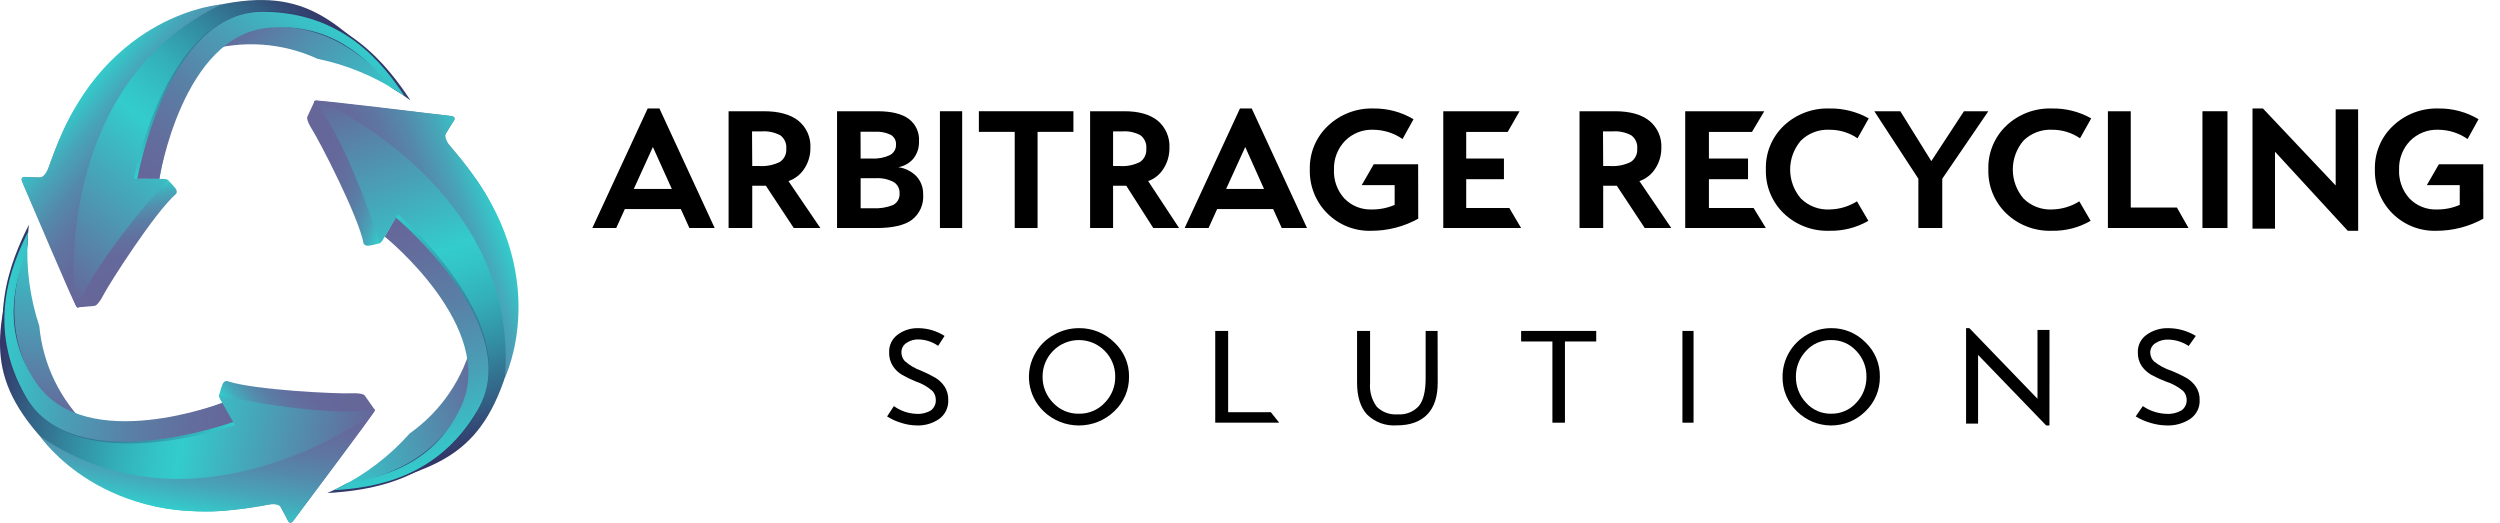 <svg xmlns="http://www.w3.org/2000/svg" width="899" height="188" viewBox="0 0 899 188" fill="none"><g clip-path="url(#clip0_1436_63)"><path d="M71.6 3.531C62.365 6.126 53.753 10.573 46.29 16.601C39.182 22.033 33.166 28.761 28.56 36.431C26.081 40.182 23.961 44.16 22.23 48.311C20.346 52.472 18.677 56.728 17.23 61.061C17.23 61.061 17.23 63.911 15.75 63.861L8.97 63.641C8.97 63.641 7.23 63.491 7.86 65.081C8.49 66.671 27.17 109.511 27.17 109.511C27.17 109.511 27.86 112.381 29.67 108.741C31.48 105.101 45.13 82.741 59.85 66.391C59.85 66.391 62.12 64.341 58.65 64.341C55.18 64.341 51.32 64.171 51.32 64.171C51.32 64.171 48.94 64.741 49.62 62.601C51.971 53.761 55.117 45.153 59.02 36.881C60.54 34.771 65.95 23.881 67.89 21.201C94.4 -15.469 139.06 24.631 139.06 24.631C118.67 6.391 107.79 -6.549 71.6 3.531Z" fill="url(#paint0_linear_1436_63)"></path><path d="M27.8 110.54L33.88 110C33.88 110 34.98 110.36 37.28 105.93C39.58 101.5 55.66 76.46 63.18 69.84C63.18 69.84 64.18 69.07 62.97 67.57C62.141 66.549 61.245 65.583 60.29 64.68C60.29 64.68 35.01 92.16 27.8 110.54Z" fill="url(#paint1_linear_1436_63)"></path><path d="M73.96 18.301C87.275 14.338 101.576 15.351 114.2 21.151C124.729 23.316 134.748 27.47 143.72 33.391L144.72 33.581C144.72 33.581 109.73 -15.259 73.96 18.301Z" fill="url(#paint2_linear_1436_63)"></path><path d="M141.29 31.84C143.39 33.11 145.51 34.54 147.62 36.12C140.11 24.72 123.79 2.33 93.35 4.06C58.92 6.06 48.13 64.28 48.13 64.28L57.36 64.33C57.36 64.33 64.36 12.48 95.54 9.82C118.05 7.9 133.35 21.86 141.29 31.84Z" fill="url(#paint3_linear_1436_63)"></path><path d="M140.29 31.27C142.102 32.289 143.851 33.414 145.53 34.64C138.02 23.25 123.6 4.29 94.46 4.24C59.98 4.18 49.39 64.24 49.39 64.24L57.31 64.29C57.31 64.29 65.53 12.66 96.69 9.96C119.21 8.08 132.4 21.3 140.29 31.27Z" fill="url(#paint4_linear_1436_63)"></path><path d="M26.76 107.02C26.76 107.02 18.76 30.76 79.67 1.58C79.67 1.58 38.72 4.36 19.88 53.74L17.46 60.24C17.46 60.24 16.23 63.65 14.37 63.81C12.702 63.879 11.031 63.825 9.37 63.65C9.37 63.65 6.96 63.04 8.31 66.16C9.66 69.28 26.6 109.36 27.5 110.26C28.4 111.16 27.86 110.49 27.98 110.18C28.1 109.87 26.83 107.82 26.76 107.02Z" fill="url(#paint5_linear_1436_63)"></path><path d="M20.17 162.961C27.039 169.678 35.206 174.925 44.17 178.381C52.417 181.816 61.238 183.661 70.17 183.821C74.658 184.092 79.161 183.938 83.62 183.361C88.168 182.929 92.691 182.262 97.17 181.361C97.17 181.361 99.62 179.911 100.33 181.241C101.04 182.571 103.53 187.241 103.53 187.241C103.53 187.241 104.27 188.821 105.34 187.471C106.41 186.121 134.16 148.551 134.16 148.551C134.16 148.551 136.3 146.551 132.24 146.761C128.18 146.971 102 146.371 80.47 141.761C80.47 141.761 77.57 140.821 79.3 143.821C81.03 146.821 82.82 150.261 82.82 150.261C82.82 150.261 84.5 152.041 82.31 152.511C73.472 154.899 64.434 156.478 55.31 157.231C52.72 156.971 40.57 157.741 37.31 157.401C-7.66 152.711 4.73 93.961 4.73 93.961C-0.88 120.731 -6.66 136.621 20.17 162.961Z" fill="url(#paint6_linear_1436_63)"></path><path d="M134.75 147.34L131.24 142.34C131.24 142.34 131 141.21 126.02 141.43C121.04 141.65 91.29 140.26 81.81 137.06C81.81 137.06 80.64 136.58 79.94 138.37C79.477 139.605 79.093 140.867 78.79 142.15C78.79 142.15 115.22 150.29 134.75 147.34Z" fill="url(#paint7_linear_1436_63)"></path><path d="M31.78 153.489C21.689 143.943 15.415 131.051 14.13 117.219C10.741 107.02 9.329 96.268 9.97 85.539L9.64 84.539C9.64 84.539 -15.16 139.289 31.78 153.489Z" fill="url(#paint8_linear_1436_63)"></path><path d="M9.85 88.421C9.9 85.971 10.08 83.421 10.39 80.801C4.28 93.011 -6.95 118.331 9.76 143.801C28.67 172.641 84.52 152.851 84.52 152.851L79.95 144.851C79.95 144.851 31.54 164.701 13.66 139.041C0.73 120.511 5.17 100.281 9.85 88.421Z" fill="url(#paint9_linear_1436_63)"></path><path d="M9.83 89.531C9.809 87.45 9.909 85.37 10.13 83.301C4.02 95.511 -5.19 117.471 9.34 142.731C26.52 172.631 83.87 151.731 83.87 151.731L79.95 144.851C79.95 144.851 31.12 163.611 13.23 137.961C0.29 119.411 5.16 101.381 9.83 89.531Z" fill="url(#paint10_linear_1436_63)"></path><path d="M132.22 150.01C132.22 150.01 70.16 195.01 14.44 156.9C14.44 156.9 37.34 190.98 89.52 182.61L96.36 181.45C96.36 181.45 99.92 180.81 100.99 182.34C101.894 183.758 102.69 185.242 103.37 186.78C103.37 186.78 104.04 189.17 106.07 186.44C108.1 183.71 134.34 149 134.67 147.77C135 146.54 134.67 147.35 134.36 147.4C134.05 147.45 132.88 149.55 132.22 150.01Z" fill="url(#paint11_linear_1436_63)"></path><path d="M183.92 127.77C188.281 109.599 185.788 90.458 176.92 74.01C174.914 69.986 172.53 66.162 169.8 62.59C167.149 58.873 164.309 55.295 161.29 51.87C161.29 51.87 158.81 50.48 159.61 49.2L163.19 43.43C163.19 43.43 164.19 42 162.49 41.76C160.79 41.52 114.37 36.26 114.37 36.26C114.37 36.26 111.53 35.42 113.78 38.82C116.03 42.22 128.56 65.2 135.37 86.13C135.37 86.13 136.01 89.13 137.74 86.13C139.47 83.13 141.56 79.86 141.56 79.86C141.56 79.86 142.25 77.52 143.76 79.18C150.244 85.63 156.125 92.659 161.33 100.18C162.41 102.55 169.14 112.68 170.49 115.7C188.98 156.99 131.93 175.62 131.93 175.62C157.91 167.1 174.56 164.15 183.92 127.77Z" fill="url(#paint12_linear_1436_63)"></path><path d="M113.14 36.33L110.57 41.86C110.57 41.86 109.72 42.63 112.4 46.86C115.08 51.09 128.73 77.51 130.71 87.34C130.71 87.34 130.87 88.58 132.78 88.34C134.077 88.121 135.359 87.823 136.62 87.45C136.62 87.45 125.46 51.76 113.14 36.33Z" fill="url(#paint13_linear_1436_63)"></path><path d="M169.95 122.42C166.726 135.932 158.696 147.811 147.36 155.84C140.223 163.876 131.62 170.477 122.01 175.29L121.34 176.05C121.34 176.05 181.13 170.17 169.95 122.42Z" fill="url(#paint14_linear_1436_63)"></path><path d="M124.57 173.959C122.41 175.129 120.12 176.259 117.69 177.299C131.32 176.489 158.87 173.549 172.59 146.299C188.12 115.509 143.05 77.039 143.05 77.039L138.4 85.039C138.4 85.039 179.79 117.039 166.51 145.359C156.91 165.809 137.17 172.079 124.57 173.959Z" fill="url(#paint15_linear_1436_63)"></path><path d="M125.53 173.41C123.741 174.47 121.891 175.425 119.99 176.27C133.62 175.46 157.24 172.45 171.86 147.27C189.15 117.44 142.39 78.269 142.39 78.269L138.39 85.1C138.39 85.1 179.05 117.96 165.77 146.26C156.17 166.72 138.13 171.53 125.53 173.41Z" fill="url(#paint16_linear_1436_63)"></path><path d="M116.72 37.181C116.72 37.181 186.72 68.411 181.58 135.731C181.58 135.731 199.64 98.871 166.3 57.861L161.87 52.521C161.87 52.521 159.54 49.751 160.33 48.061C161.108 46.571 161.993 45.141 162.98 43.781C162.98 43.781 164.72 42.011 161.34 41.611C157.96 41.211 114.78 35.851 113.55 36.181C112.32 36.511 113.18 36.381 113.39 36.641C113.6 36.901 115.99 36.841 116.72 37.181Z" fill="url(#paint17_linear_1436_63)"></path><path d="M257 82H247.907L244.833 75.192H224.685L221.593 82H213L232.907 39H237.13L257 82ZM241.593 67.95L234.778 52.862L227.907 67.95H241.593Z" fill="black"></path><path d="M295 82H285.443L275.399 66.78H270.508V82H262V40H274.705C280.115 40 284.256 41.146 287.129 43.438C288.564 44.614 289.7 46.108 290.445 47.8C291.191 49.492 291.525 51.333 291.421 53.176C291.46 55.811 290.71 58.398 289.266 60.61C287.925 62.715 285.903 64.307 283.532 65.126L295 82ZM270.508 59.699H272.944C275.53 59.882 278.118 59.375 280.44 58.231C281.212 57.714 281.833 57.003 282.238 56.17C282.643 55.338 282.818 54.413 282.744 53.492C282.836 52.572 282.687 51.645 282.313 50.799C281.939 49.953 281.352 49.216 280.608 48.66C278.54 47.565 276.2 47.075 273.862 47.248H270.433L270.508 59.699Z" fill="black"></path><path d="M323.034 60.127C325.532 60.464 327.843 61.63 329.593 63.434C331.188 65.209 332.038 67.523 331.967 69.902C332.105 71.639 331.809 73.383 331.105 74.978C330.4 76.573 329.31 77.971 327.93 79.045C325.264 81.015 321.003 82 315.147 82H301V40H315.521C320.511 40 324.267 40.911 326.734 42.713C327.993 43.646 328.995 44.879 329.649 46.298C330.302 47.717 330.585 49.278 330.472 50.834C330.555 52.994 329.896 55.118 328.603 56.856C327.212 58.587 325.23 59.751 323.034 60.127ZM309.485 57.004H313.559C315.792 57.144 318.023 56.715 320.044 55.759C320.716 55.401 321.275 54.863 321.658 54.207C322.041 53.55 322.233 52.801 322.211 52.042C322.26 51.337 322.111 50.632 321.781 50.005C321.451 49.379 320.953 48.855 320.343 48.493C318.524 47.62 316.507 47.236 314.493 47.378H309.447L309.485 57.004ZM309.485 74.882H313.876C316.377 75.042 318.882 74.636 321.202 73.693C321.954 73.287 322.571 72.672 322.976 71.922C323.381 71.173 323.557 70.322 323.482 69.474C323.523 68.67 323.342 67.87 322.96 67.159C322.579 66.449 322.01 65.855 321.314 65.442C319.319 64.407 317.075 63.938 314.83 64.085H309.485V74.882Z" fill="black"></path><path d="M346 82H338V40H346V82Z" fill="black"></path><path d="M386 47.42H373.109V82H364.891V47.42H352V40H386V47.42Z" fill="black"></path><path d="M424 82H414.72L405.003 66.78H400.263V82H392V40H404.331C409.562 40 413.569 41.146 416.354 43.438C417.748 44.612 418.852 46.106 419.577 47.797C420.303 49.489 420.63 51.331 420.531 53.176C420.564 55.813 419.831 58.4 418.425 60.61C417.132 62.714 415.179 64.306 412.885 65.126L424 82ZM400.263 59.699H402.624C405.16 59.895 407.701 59.388 409.98 58.231C410.728 57.714 411.33 57.003 411.722 56.17C412.115 55.338 412.284 54.413 412.213 53.492C412.302 52.572 412.158 51.645 411.796 50.799C411.433 49.953 410.864 49.216 410.143 48.66C408.133 47.563 405.859 47.073 403.587 47.248H400.263V59.699Z" fill="black"></path><path d="M470 82H460.922L457.828 75.192H437.672L434.596 82H426L445.897 39H450.121L470 82ZM454.549 67.95L447.787 52.862L440.914 67.95H454.549Z" fill="black"></path><path d="M510 78.643C504.818 81.512 498.993 83.008 493.073 82.99C490.155 83.08 487.248 82.571 484.533 81.494C481.817 80.416 479.35 78.793 477.284 76.724C475.217 74.654 473.594 72.183 472.515 69.462C471.436 66.74 470.924 63.826 471.009 60.898C470.935 57.981 471.476 55.081 472.596 52.389C473.716 49.696 475.391 47.27 477.511 45.272C479.704 43.186 482.288 41.559 485.114 40.484C487.94 39.41 490.95 38.91 493.97 39.013C499.01 38.956 503.967 40.291 508.3 42.873L504.358 49.993C501.263 47.851 497.599 46.69 493.839 46.658C491.944 46.579 490.054 46.9 488.29 47.6C486.526 48.301 484.929 49.365 483.601 50.724C482.308 52.085 481.296 53.69 480.626 55.447C479.956 57.203 479.64 59.075 479.697 60.955C479.605 62.852 479.888 64.749 480.529 66.537C481.17 68.325 482.157 69.968 483.433 71.373C484.714 72.692 486.258 73.726 487.964 74.407C489.67 75.088 491.5 75.401 493.335 75.326C496.147 75.352 498.934 74.79 501.518 73.677V66.576H489.673L493.989 59.081H509.963L510 78.643Z" fill="black"></path><path d="M547 82H519V40H546.433L542.172 47.434H527.248V57.004H540.818V64.438H527.248V74.808H542.757L547 82Z" fill="black"></path><path d="M601 82H591.443L581.399 66.78H576.508V82H568V40H580.705C586.121 40 590.244 41.152 593.111 43.438C594.549 44.612 595.688 46.106 596.437 47.797C597.185 49.489 597.522 51.331 597.421 53.176C597.455 55.813 596.698 58.4 595.247 60.61C593.918 62.718 591.901 64.312 589.532 65.126L601 82ZM576.508 59.699H578.944C581.53 59.882 584.118 59.375 586.44 58.231C587.212 57.714 587.833 57.003 588.238 56.17C588.643 55.338 588.818 54.413 588.744 53.492C588.836 52.572 588.687 51.645 588.313 50.799C587.939 49.953 587.352 49.216 586.608 48.66C584.54 47.565 582.2 47.075 579.862 47.248H576.433L576.508 59.699Z" fill="black"></path><path d="M635 82H606V40H634.431L630.015 47.434H614.529V57.004H628.593V64.438H614.529V74.808H630.603L635 82Z" fill="black"></path><path d="M672 42.572L667.972 49.729C665.008 47.708 661.494 46.636 657.901 46.656C656.003 46.559 654.105 46.857 652.329 47.531C650.553 48.206 648.937 49.241 647.586 50.572C645.1 53.472 643.734 57.159 643.734 60.971C643.734 64.784 645.1 68.471 647.586 71.371C648.933 72.71 650.546 73.754 652.323 74.435C654.1 75.116 656 75.419 657.901 75.324C661.397 75.272 664.81 74.26 667.765 72.401L671.868 79.409C667.608 81.866 662.748 83.104 657.826 82.988C654.816 83.087 651.817 82.586 649.005 81.514C646.192 80.443 643.624 78.822 641.45 76.748C639.333 74.705 637.667 72.245 636.559 69.526C635.45 66.806 634.923 63.886 635.012 60.953C634.912 58.017 635.437 55.094 636.553 52.374C637.669 49.655 639.351 47.202 641.487 45.176C643.668 43.127 646.235 41.529 649.039 40.471C651.843 39.413 654.829 38.917 657.826 39.011C662.786 38.914 667.681 40.143 672 42.572Z" fill="black"></path><path d="M715 40L698.437 64.271V82H689.843V64.271L674 40H683.351L694.5 57.934L706.236 40H715Z" fill="black"></path><path d="M752 42.572L747.98 49.73C745.021 47.709 741.515 46.637 737.93 46.657C736.035 46.563 734.142 46.862 732.37 47.536C730.598 48.211 728.986 49.244 727.635 50.573C725.161 53.476 723.803 57.162 723.803 60.972C723.803 64.782 725.161 68.468 727.635 71.371C728.97 72.702 730.568 73.741 732.327 74.421C734.087 75.102 735.969 75.41 737.854 75.324C741.349 75.275 744.762 74.264 747.717 72.401L751.793 79.409C747.549 81.868 742.705 83.106 737.798 82.988C734.794 83.087 731.801 82.586 728.995 81.514C726.188 80.443 723.624 78.822 721.455 76.748C719.34 74.706 717.674 72.247 716.565 69.528C715.455 66.808 714.926 63.888 715.011 60.953C714.915 58.016 715.443 55.092 716.56 52.373C717.677 49.654 719.358 47.202 721.492 45.176C723.668 43.126 726.229 41.526 729.027 40.468C731.826 39.41 734.807 38.915 737.798 39.012C742.767 38.904 747.673 40.134 752 42.572Z" fill="black"></path><path d="M787 82H758V40H766.218V74.641H782.818L787 82Z" fill="black"></path><path d="M801 82H792V40H801V82Z" fill="black"></path><path d="M848 83H844.262L818.093 54.564V82.223H810V39H813.738L839.907 66.697V39.322H847.981L848 83Z" fill="black"></path><path d="M893 78.643C887.815 81.515 881.985 83.011 876.063 82.99C873.146 83.078 870.242 82.567 867.529 81.489C864.816 80.41 862.352 78.787 860.286 76.718C858.221 74.649 856.599 72.179 855.52 69.459C854.44 66.738 853.926 63.825 854.009 60.898C853.934 57.981 854.475 55.081 855.595 52.388C856.715 49.695 858.389 47.27 860.507 45.271C862.7 43.188 865.284 41.561 868.108 40.487C870.932 39.413 873.941 38.912 876.959 39.013C881.996 38.953 886.952 40.289 891.282 42.873L887.342 49.993C884.257 47.848 880.6 46.686 876.847 46.658C874.95 46.578 873.057 46.899 871.291 47.6C869.525 48.3 867.925 49.364 866.595 50.724C865.304 52.086 864.296 53.692 863.63 55.448C862.963 57.204 862.65 59.076 862.711 60.955C862.532 64.787 863.875 68.533 866.446 71.373C867.728 72.695 869.274 73.73 870.983 74.411C872.692 75.092 874.525 75.404 876.361 75.326C879.166 75.352 881.946 74.791 884.522 73.678V66.576H872.683L877.015 59.081H892.981L893 78.643Z" fill="black"></path><path d="M337.354 124.366C335.287 122.92 332.848 122.118 330.336 122.06C328.791 122.001 327.267 122.437 325.982 123.306C325.41 123.668 324.941 124.173 324.619 124.772C324.297 125.372 324.133 126.045 324.144 126.728C324.161 127.874 324.585 128.976 325.338 129.833C327.099 131.375 329.131 132.567 331.328 133.348C333.056 134.071 334.737 134.903 336.362 135.839C337.659 136.626 338.774 137.685 339.632 138.945C340.574 140.401 341.049 142.115 340.992 143.854C341.051 145.154 340.791 146.449 340.237 147.624C339.682 148.798 338.85 149.816 337.813 150.586C335.399 152.282 332.5 153.126 329.564 152.985C327.737 152.952 325.923 152.651 324.181 152.092C322.354 151.561 320.61 150.772 319 149.749L321.444 146.03C323.819 147.751 326.645 148.722 329.564 148.819C331.391 148.954 333.214 148.512 334.782 147.555C335.363 147.109 335.825 146.523 336.127 145.851C336.428 145.179 336.56 144.442 336.509 143.706C336.506 142.565 336.087 141.466 335.333 140.619C333.608 139.093 331.595 137.935 329.417 137.216C327.692 136.529 326.016 135.721 324.402 134.798C323.088 134.028 321.963 132.966 321.113 131.693C320.147 130.206 319.665 128.45 319.735 126.672C319.689 125.45 319.942 124.235 320.471 123.136C321 122.036 321.788 121.085 322.766 120.368C324.933 118.752 327.573 117.92 330.262 118.006C333.593 118.034 336.85 118.999 339.669 120.795L337.354 124.366Z" fill="black"></path><path d="M387.945 118.002C390.313 117.968 392.663 118.404 394.854 119.285C397.044 120.165 399.03 121.471 400.69 123.124C402.4 124.706 403.754 126.62 404.668 128.742C405.582 130.865 406.035 133.15 405.998 135.453C406.034 137.769 405.583 140.066 404.673 142.203C403.764 144.341 402.414 146.272 400.71 147.876C397.322 151.159 392.749 153 387.983 153C383.217 153 378.644 151.159 375.257 147.876C372.451 145.158 370.653 141.6 370.147 137.768C369.64 133.935 370.454 130.047 372.46 126.718C374.035 124.052 376.316 121.852 379.061 120.349C381.759 118.812 384.824 118.002 387.945 118.002ZM387.945 148.77C389.686 148.805 391.415 148.475 393.015 147.804C394.616 147.133 396.052 146.135 397.228 144.878C398.466 143.63 399.439 142.155 400.092 140.538C400.745 138.92 401.065 137.192 401.033 135.453C401.058 133.732 400.735 132.023 400.082 130.425C399.429 128.826 398.459 127.37 397.228 126.141C396.03 124.921 394.593 123.951 393.003 123.288C391.412 122.626 389.702 122.284 387.974 122.284C386.245 122.284 384.535 122.626 382.944 123.288C381.354 123.951 379.917 124.921 378.719 126.141C376.244 128.631 374.876 131.979 374.914 135.453C374.864 138.963 376.232 142.35 378.719 144.878C379.887 146.13 381.313 147.125 382.904 147.796C384.495 148.467 386.213 148.799 387.945 148.77Z" fill="black"></path><path d="M460 152H437V119H441.645V148.22H456.99L460 152Z" fill="black"></path><path d="M517 137.539C517 142.606 515.774 146.458 513.226 149.056C510.679 151.655 507.094 152.963 502.245 152.963C500.285 153.106 498.315 152.831 496.474 152.157C494.634 151.482 492.965 150.424 491.585 149.056C489.189 146.458 488 142.606 488 137.539V119H492.679V137.741C492.418 140.784 493.281 143.818 495.113 146.292C496.089 147.259 497.272 148.003 498.577 148.471C499.881 148.939 501.276 149.12 502.66 149.001C504.069 149.103 505.482 148.887 506.791 148.369C508.1 147.852 509.269 147.046 510.208 146.016C511.843 144.025 512.66 140.696 512.66 136.028V119H516.962L517 137.539Z" fill="black"></path><path d="M574 122.796H562.753V152H558.247V122.796H547V119H574V122.796Z" fill="black"></path><path d="M609 152H605V119H609V152Z" fill="black"></path><path d="M658.463 118.002C660.762 117.97 663.044 118.407 665.172 119.288C667.299 120.168 669.228 121.473 670.842 123.124C672.503 124.706 673.818 126.62 674.706 128.743C675.593 130.865 676.033 133.151 675.998 135.454C676.037 137.772 675.599 140.072 674.712 142.211C673.825 144.349 672.507 146.279 670.842 147.878C667.556 151.159 663.117 153 658.491 153C653.865 153 649.426 151.159 646.139 147.878C644.482 146.281 643.171 144.357 642.287 142.226C641.403 140.094 640.965 137.801 641.002 135.491C641.004 132.417 641.816 129.399 643.355 126.745C644.894 124.091 647.104 121.896 649.76 120.386C652.398 118.823 655.403 118 658.463 118.002ZM658.463 148.772C660.154 148.806 661.833 148.477 663.388 147.805C664.943 147.134 666.338 146.136 667.48 144.879C669.901 142.354 671.23 138.965 671.175 135.454C671.2 133.733 670.886 132.024 670.251 130.425C669.617 128.827 668.675 127.371 667.48 126.141C666.333 124.892 664.936 123.903 663.382 123.238C661.827 122.573 660.151 122.249 658.463 122.286C656.783 122.25 655.115 122.575 653.57 123.24C652.025 123.905 650.638 124.894 649.502 126.141C647.098 128.631 645.769 131.98 645.806 135.454C645.758 138.964 647.086 142.351 649.502 144.879C650.635 146.132 652.021 147.128 653.566 147.799C655.111 148.47 656.781 148.802 658.463 148.772Z" fill="black"></path><path d="M736.981 153H735.813L711.315 127.617V152.329H707V118H708.187L732.685 143.402V118.652H737L736.981 153Z" fill="black"></path><path d="M787.05 124.422C784.888 122.975 782.335 122.174 779.707 122.116C778.091 122.057 776.496 122.493 775.151 123.362C774.553 123.723 774.062 124.229 773.725 124.828C773.388 125.428 773.217 126.101 773.229 126.783C773.245 127.934 773.696 129.039 774.497 129.889C776.382 131.429 778.555 132.603 780.899 133.348C782.699 134.075 784.451 134.907 786.147 135.84C787.507 136.622 788.675 137.682 789.568 138.946C790.562 140.397 791.06 142.115 790.991 143.855C791.055 145.154 790.786 146.447 790.209 147.622C789.633 148.796 788.765 149.814 787.684 150.587C785.156 152.278 782.124 153.121 779.053 152.986C777.135 152.954 775.231 152.653 773.402 152.093C771.496 151.561 769.678 150.772 768 149.75L770.557 146.031C773.042 147.752 775.998 148.723 779.053 148.82C780.958 148.956 782.86 148.514 784.493 147.556C785.104 147.111 785.59 146.526 785.909 145.854C786.227 145.182 786.369 144.444 786.32 143.706C786.308 142.567 785.871 141.471 785.089 140.619C783.281 139.097 781.177 137.94 778.9 137.216C777.088 136.529 775.328 135.721 773.632 134.798C772.265 134.018 771.091 132.958 770.191 131.693C769.195 130.2 768.699 128.447 768.769 126.672C768.721 125.45 768.986 124.235 769.539 123.135C770.092 122.036 770.917 121.085 771.941 120.367C774.201 118.754 776.957 117.922 779.764 118.006C783.25 118.03 786.659 118.996 789.607 120.795L787.05 124.422Z" fill="black"></path></g><defs><linearGradient id="paint0_linear_1436_63" x1="21.518" y1="104.456" x2="109.717" y2="-1.657" gradientUnits="userSpaceOnUse"><stop stop-color="#666699"></stop><stop offset="0.48" stop-color="#33CCCC"></stop><stop offset="0.54" stop-color="#33C4C7"></stop><stop offset="0.64" stop-color="#33AFB9"></stop><stop offset="0.76" stop-color="#338CA1"></stop><stop offset="0.9" stop-color="#335C81"></stop><stop offset="1" stop-color="#333366"></stop></linearGradient><linearGradient id="paint1_linear_1436_63" x1="49.017" y1="107.053" x2="42.478" y2="66.973" gradientUnits="userSpaceOnUse"><stop stop-color="#666699"></stop><stop offset="0.35" stop-color="#65689A"></stop><stop offset="0.52" stop-color="#61709E"></stop><stop offset="0.66" stop-color="#5A7DA5"></stop><stop offset="0.78" stop-color="#5190AE"></stop><stop offset="0.88" stop-color="#45A8BA"></stop><stop offset="0.97" stop-color="#36C6C9"></stop><stop offset="0.99" stop-color="#33CCCC"></stop></linearGradient><linearGradient id="paint2_linear_1436_63" x1="135.109" y1="44.797" x2="85.729" y2="3.754" gradientUnits="userSpaceOnUse"><stop stop-color="#33CCCC"></stop><stop offset="1" stop-color="#666699"></stop></linearGradient><linearGradient id="paint3_linear_1436_63" x1="65.522" y1="77.781" x2="122.873" y2="8.782" gradientUnits="userSpaceOnUse"><stop stop-color="#33CCCC"></stop><stop offset="1" stop-color="#333366"></stop></linearGradient><linearGradient id="paint4_linear_1436_63" x1="65.245" y1="76.471" x2="121.693" y2="8.557" gradientUnits="userSpaceOnUse"><stop stop-color="#666699"></stop><stop offset="0.16" stop-color="#636D9C"></stop><stop offset="0.4" stop-color="#5A7FA5"></stop><stop offset="0.67" stop-color="#4A9DB5"></stop><stop offset="0.97" stop-color="#36C7C9"></stop><stop offset="1" stop-color="#33CCCC"></stop></linearGradient><linearGradient id="paint5_linear_1436_63" x1="65.808" y1="65.143" x2="28.802" y2="34.384" gradientUnits="userSpaceOnUse"><stop stop-color="#666699"></stop><stop offset="0.2" stop-color="#646A9B"></stop><stop offset="0.4" stop-color="#5E76A1"></stop><stop offset="0.59" stop-color="#5489AB"></stop><stop offset="0.79" stop-color="#47A5B8"></stop><stop offset="0.98" stop-color="#35C8CA"></stop><stop offset="1" stop-color="#33CCCC"></stop></linearGradient><linearGradient id="paint6_linear_1436_63" x1="133.25" y1="155.816" x2="-2.537" y2="132.289" gradientUnits="userSpaceOnUse"><stop stop-color="#666699"></stop><stop offset="0.48" stop-color="#33CCCC"></stop><stop offset="0.54" stop-color="#33C4C7"></stop><stop offset="0.64" stop-color="#33AFB9"></stop><stop offset="0.76" stop-color="#338CA1"></stop><stop offset="0.9" stop-color="#335C81"></stop><stop offset="1" stop-color="#333366"></stop></linearGradient><linearGradient id="paint7_linear_1436_63" x1="121.798" y1="130.712" x2="90.352" y2="156.33" gradientUnits="userSpaceOnUse"><stop stop-color="#666699"></stop><stop offset="0.35" stop-color="#65689A"></stop><stop offset="0.52" stop-color="#61709E"></stop><stop offset="0.66" stop-color="#5A7DA5"></stop><stop offset="0.78" stop-color="#5190AE"></stop><stop offset="0.88" stop-color="#45A8BA"></stop><stop offset="0.97" stop-color="#36C6C9"></stop><stop offset="0.99" stop-color="#33CCCC"></stop></linearGradient><linearGradient id="paint8_linear_1436_63" x1="25.032" y1="87.161" x2="14.084" y2="150.349" gradientUnits="userSpaceOnUse"><stop stop-color="#33CCCC"></stop><stop offset="1" stop-color="#666699"></stop></linearGradient><linearGradient id="paint9_linear_1436_63" x1="88.246" y1="130.999" x2="-0.058" y2="115.698" gradientUnits="userSpaceOnUse"><stop stop-color="#33CCCC"></stop><stop offset="1" stop-color="#333366"></stop></linearGradient><linearGradient id="paint10_linear_1436_63" x1="87.241" y1="131.88" x2="0.336" y2="116.822" gradientUnits="userSpaceOnUse"><stop stop-color="#666699"></stop><stop offset="0.16" stop-color="#636D9C"></stop><stop offset="0.4" stop-color="#5A7FA5"></stop><stop offset="0.67" stop-color="#4A9DB5"></stop><stop offset="0.97" stop-color="#36C7C9"></stop><stop offset="1" stop-color="#33CCCC"></stop></linearGradient><linearGradient id="paint11_linear_1436_63" x1="77.153" y1="137.032" x2="68.947" y2="184.396" gradientUnits="userSpaceOnUse"><stop stop-color="#666699"></stop><stop offset="0.2" stop-color="#646A9B"></stop><stop offset="0.4" stop-color="#5E76A1"></stop><stop offset="0.59" stop-color="#5489AB"></stop><stop offset="0.79" stop-color="#47A5B8"></stop><stop offset="0.98" stop-color="#35C8CA"></stop><stop offset="1" stop-color="#33CCCC"></stop></linearGradient><linearGradient id="paint12_linear_1436_63" x1="121.184" y1="33.359" x2="168.702" y2="162.718" gradientUnits="userSpaceOnUse"><stop stop-color="#666699"></stop><stop offset="0.48" stop-color="#33CCCC"></stop><stop offset="0.54" stop-color="#33C4C7"></stop><stop offset="0.64" stop-color="#33AFB9"></stop><stop offset="0.76" stop-color="#338CA1"></stop><stop offset="0.9" stop-color="#335C81"></stop><stop offset="1" stop-color="#333366"></stop></linearGradient><linearGradient id="paint13_linear_1436_63" x1="105.166" y1="55.82" x2="143.074" y2="70.243" gradientUnits="userSpaceOnUse"><stop stop-color="#666699"></stop><stop offset="0.35" stop-color="#65689A"></stop><stop offset="0.52" stop-color="#61709E"></stop><stop offset="0.66" stop-color="#5A7DA5"></stop><stop offset="0.78" stop-color="#5190AE"></stop><stop offset="0.88" stop-color="#45A8BA"></stop><stop offset="0.97" stop-color="#36C6C9"></stop><stop offset="0.99" stop-color="#33CCCC"></stop></linearGradient><linearGradient id="paint14_linear_1436_63" x1="115.833" y1="161.396" x2="176.04" y2="139.28" gradientUnits="userSpaceOnUse"><stop stop-color="#33CCCC"></stop><stop offset="1" stop-color="#666699"></stop></linearGradient><linearGradient id="paint15_linear_1436_63" x1="122.193" y1="84.742" x2="153.095" y2="168.866" gradientUnits="userSpaceOnUse"><stop stop-color="#33CCCC"></stop><stop offset="1" stop-color="#333366"></stop></linearGradient><linearGradient id="paint16_linear_1436_63" x1="123.465" y1="85.159" x2="153.877" y2="167.95" gradientUnits="userSpaceOnUse"><stop stop-color="#666699"></stop><stop offset="0.16" stop-color="#636D9C"></stop><stop offset="0.4" stop-color="#5A7FA5"></stop><stop offset="0.67" stop-color="#4A9DB5"></stop><stop offset="0.97" stop-color="#36C7C9"></stop><stop offset="1" stop-color="#33CCCC"></stop></linearGradient><linearGradient id="paint17_linear_1436_63" x1="132.971" y1="91.32" x2="178.084" y2="74.749" gradientUnits="userSpaceOnUse"><stop stop-color="#666699"></stop><stop offset="0.2" stop-color="#646A9B"></stop><stop offset="0.4" stop-color="#5E76A1"></stop><stop offset="0.59" stop-color="#5489AB"></stop><stop offset="0.79" stop-color="#47A5B8"></stop><stop offset="0.98" stop-color="#35C8CA"></stop><stop offset="1" stop-color="#33CCCC"></stop></linearGradient><clipPath id="clip0_1436_63"><rect width="899" height="188" fill="white"></rect></clipPath></defs></svg>